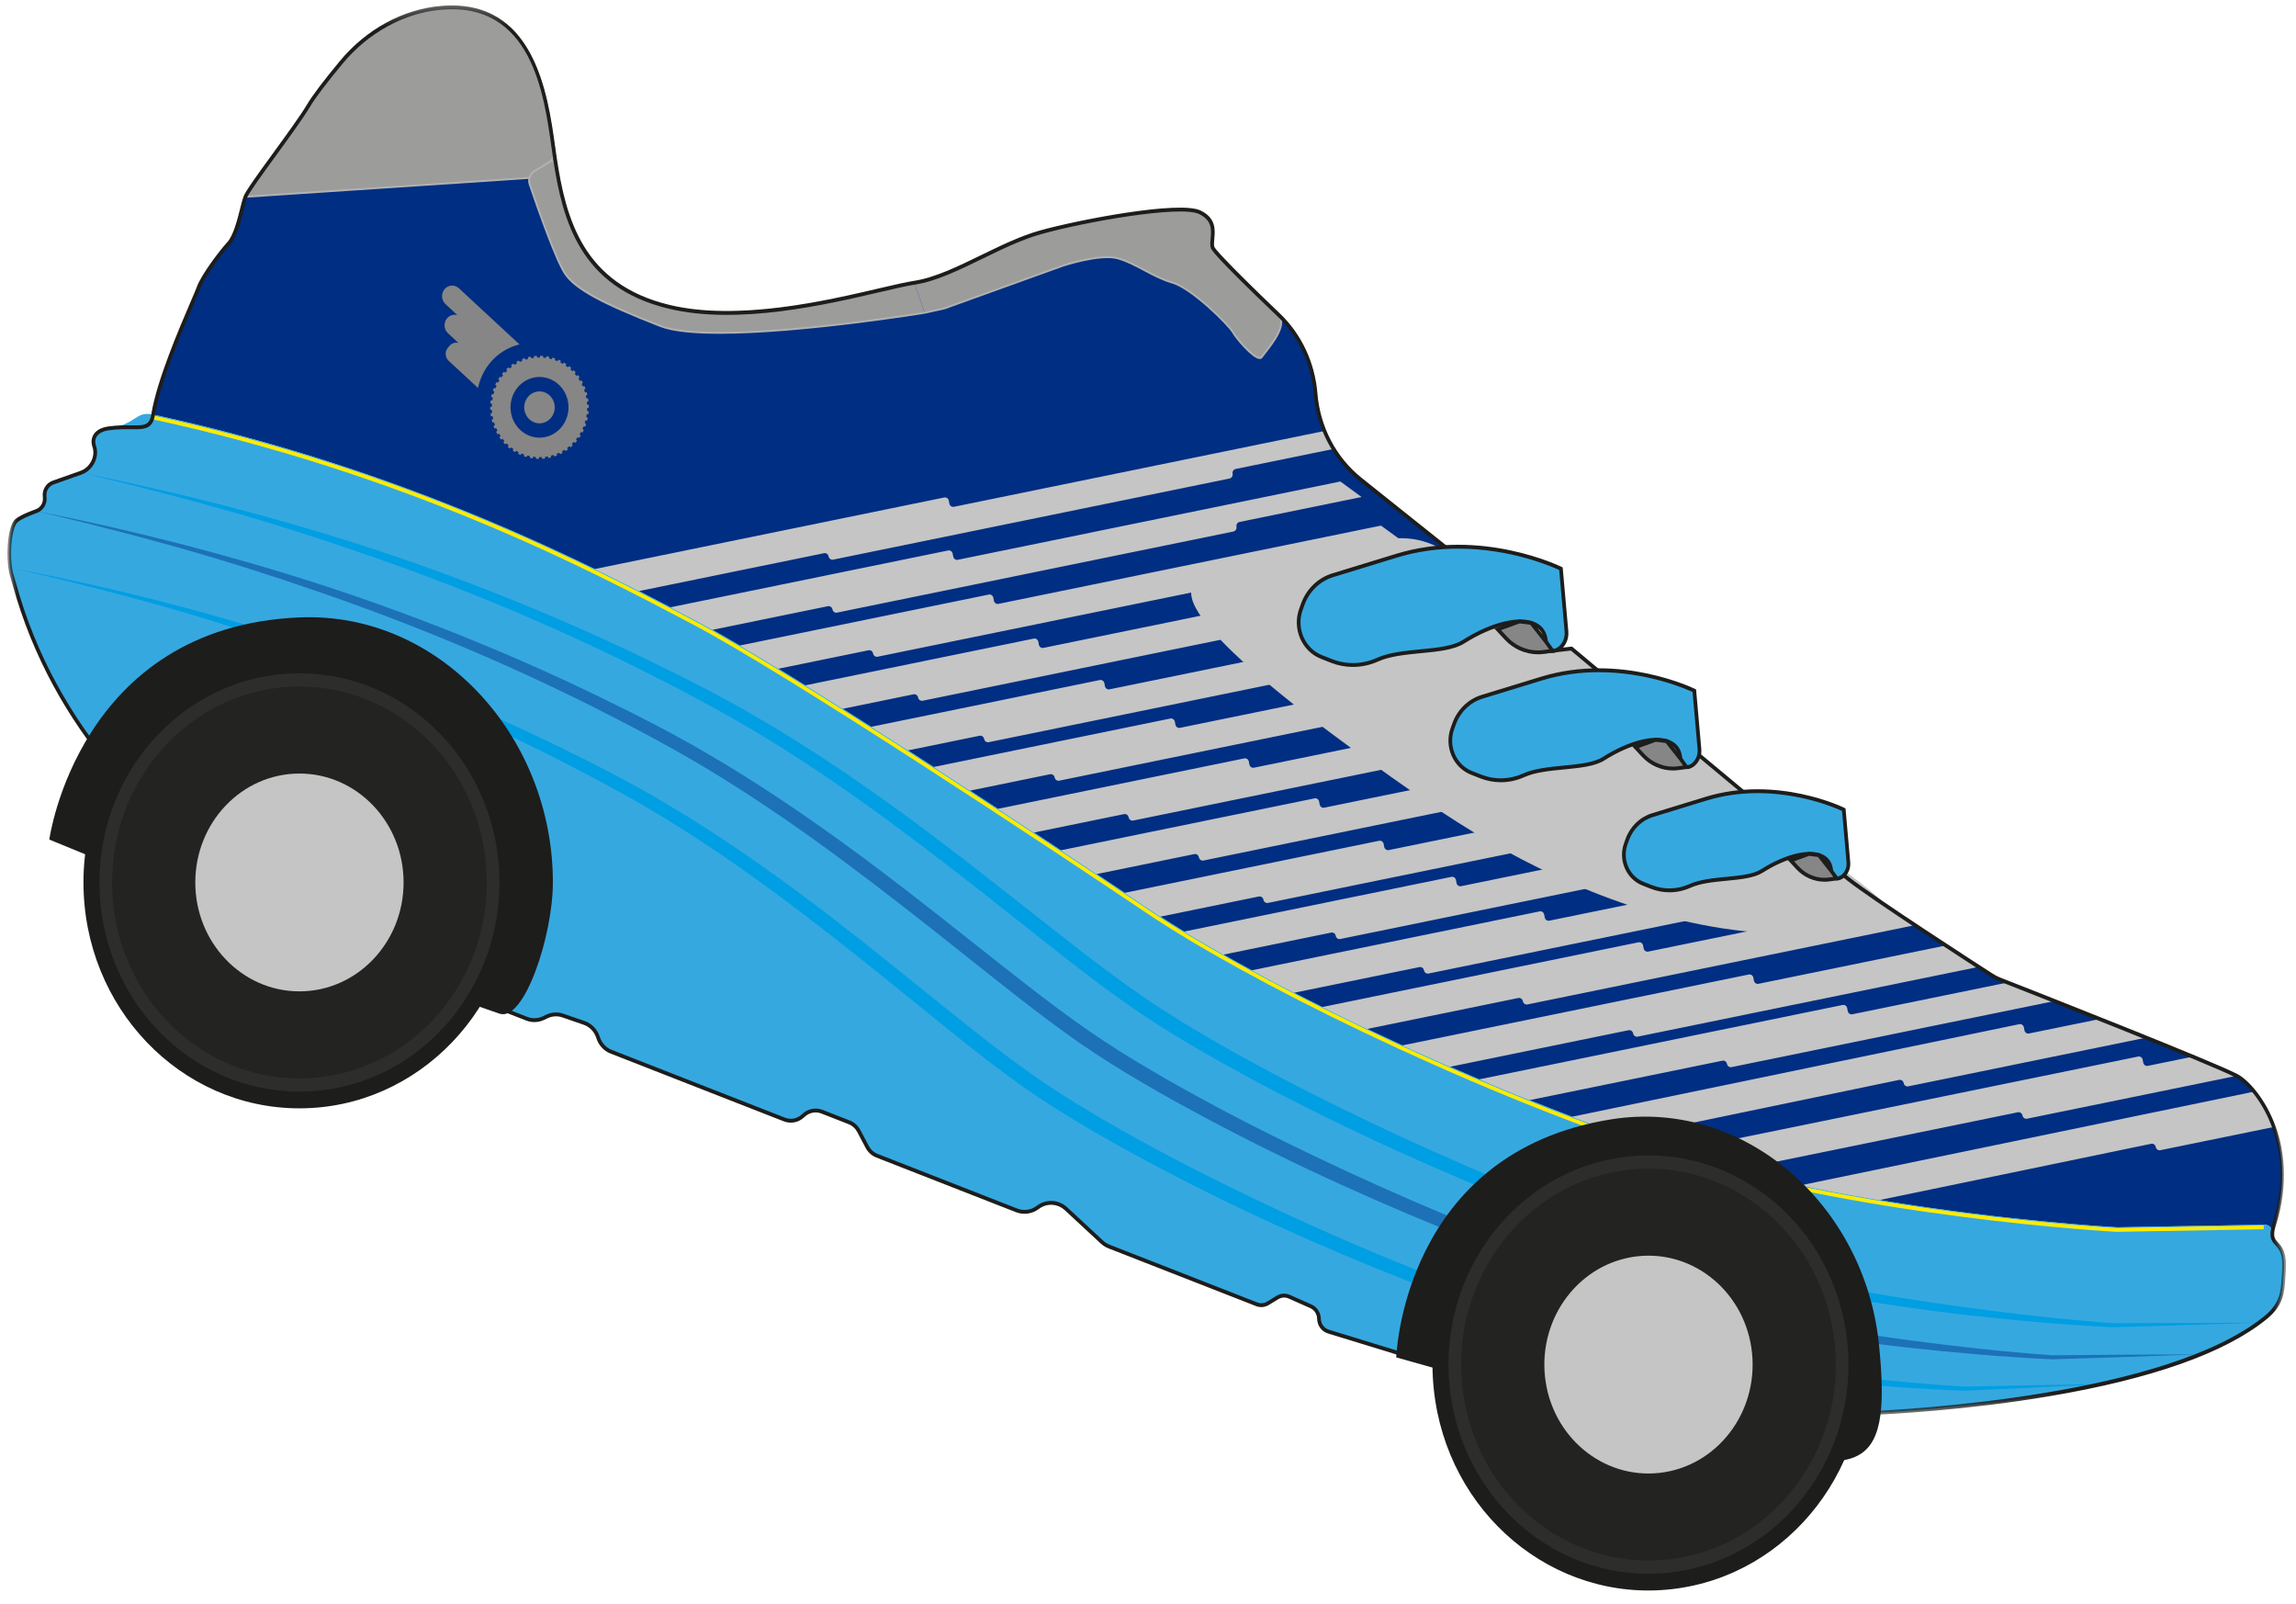 <?xml version="1.0" encoding="UTF-8"?>
<svg width="116px" height="81px" viewBox="0 0 116 81" version="1.1" xmlns="http://www.w3.org/2000/svg" xmlns:xlink="http://www.w3.org/1999/xlink">
    <!-- Generator: Sketch 63.1 (92452) - https://sketch.com -->
    <title>SFMC SHOES / SUMMER</title>
    <desc>Created with Sketch.</desc>
    <defs>
        <polygon id="path-1" points="0 0.414 115.115 0.414 115.115 71.633 0 71.633"></polygon>
    </defs>
    <g id="Responsive-Break-Points" stroke="none" stroke-width="1" fill="none" fill-rule="evenodd">
        <g id="HOME" transform="translate(-214, -810)">
            <g id="INSTRUCTIONS-/-BUY-&amp;-FIT" transform="translate(23, 810)">
                <g id="SFMC-SHOES-/-SUMMER" transform="translate(191, 0)">
                    <g id="Group-109">
                        <g id="Group-108" transform="translate(0.378, -0.254)">
                            <path d="M34.664,31.544 C39.414,34.042 52.339,42.58 57.622,46.14 C62.906,49.7 73.674,54.978 83.516,58.258 C93.358,61.539 106.601,62.242 106.601,62.242 L114.04,62.112 C114.27,62.107 114.439,62.314 114.427,62.554 C114.426,62.575 114.428,62.592 114.428,62.611 C114.426,62.485 114.45,62.325 114.52,62.103 C115.89,57.724 113.425,55.017 112.637,54.6 C111.377,53.933 102.143,50.307 100.651,49.723 C100.515,49.669 100.387,49.604 100.264,49.524 C99.238,48.863 94.255,45.645 92.99,44.641 C91.578,43.52 79.017,33.014 79.017,33.014 L77.696,33.161 L76.055,31.666 L75.855,30.45 L68.36,24.468 C67.052,23.424 66.227,21.85 66.089,20.136 C65.966,18.606 65.297,17.183 64.213,16.148 C62.785,14.786 60.956,13.004 60.883,12.745 C60.764,12.319 61.251,11.467 60.246,10.979 C59.242,10.492 54.293,11.4 52.177,11.994 C50.06,12.588 47.745,14.242 45.827,14.535 C43.909,14.827 37.848,16.817 33.425,15.75 C29.001,14.684 28.124,11.307 27.664,8.284 C27.282,5.764 26.91,0.221 21.915,0.648 C19.951,0.816 18.146,1.855 16.856,3.413 C16.208,4.195 15.524,5.061 15.209,5.592 C14.524,6.746 12.191,9.72 12.012,10.219 C11.834,10.718 11.626,12.058 11.179,12.547 C10.732,13.036 9.858,14.211 9.65,14.793 C9.442,15.375 7.698,19.065 7.359,21.196 C20.488,24.032 29.914,29.046 34.664,31.544" id="Fill-1" fill="#C5C5C5"></path>
                            <path d="M72.951,44.543 C73.057,44.52 73.161,44.594 73.182,44.705 L73.209,44.85 C73.229,44.962 73.333,45.034 73.44,45.013 L89.468,41.734 C88.986,41.333 88.479,40.912 87.955,40.475 L84.021,41.279 C83.914,41.301 83.844,41.409 83.866,41.521 C83.886,41.632 83.817,41.74 83.71,41.762 L63.685,45.859 C63.578,45.881 63.475,45.807 63.454,45.696 C63.433,45.584 63.329,45.512 63.223,45.534 L58.247,46.552 C58.625,46.796 59.026,47.048 59.448,47.305 L72.951,44.543 Z" id="Fill-3" fill="#002E82"></path>
                            <path d="M69.297,42.72 C69.404,42.697 69.507,42.771 69.528,42.882 L69.555,43.027 C69.576,43.139 69.679,43.211 69.786,43.19 L86.989,39.67 C86.412,39.189 85.827,38.702 85.249,38.219 L80.761,39.137 C80.654,39.159 80.585,39.268 80.606,39.379 C80.626,39.49 80.557,39.598 80.45,39.62 L60.425,43.717 C60.318,43.738 60.215,43.666 60.194,43.554 C60.173,43.443 60.07,43.37 59.963,43.392 L55.026,44.402 C55.527,44.736 56.003,45.053 56.444,45.349 L69.297,42.72 Z" id="Fill-5" fill="#002E82"></path>
                            <path d="M82.405,47.847 C82.512,47.824 82.615,47.898 82.636,48.009 L82.663,48.154 C82.684,48.266 82.788,48.338 82.894,48.317 L94.747,45.892 C94.004,45.386 93.377,44.944 93.021,44.664 L92.132,44.845 C92.025,44.867 91.956,44.976 91.976,45.087 C91.997,45.199 91.928,45.307 91.821,45.328 L71.796,49.425 C71.689,49.447 71.586,49.374 71.565,49.262 C71.544,49.151 71.441,49.078 71.334,49.1 L65.001,50.396 C65.465,50.635 65.938,50.875 66.421,51.117 L82.405,47.847 Z" id="Fill-7" fill="#002E82"></path>
                            <path d="M77.408,46.286 C77.515,46.264 77.618,46.337 77.639,46.449 L77.666,46.593 C77.687,46.705 77.791,46.778 77.897,46.756 L92.038,43.863 C91.603,43.505 91.056,43.053 90.435,42.537 L87.674,43.102 C87.567,43.124 87.498,43.232 87.519,43.344 C87.54,43.455 87.47,43.563 87.364,43.585 L67.338,47.681 C67.231,47.704 67.128,47.631 67.107,47.519 C67.087,47.407 66.983,47.335 66.876,47.357 L61.433,48.47 C61.892,48.731 62.368,48.995 62.86,49.262 L77.408,46.286 Z" id="Fill-9" fill="#002E82"></path>
                            <path d="M107.877,53.78 L107.904,53.926 C107.925,54.037 108.028,54.11 108.135,54.088 L110.405,53.624 C109.705,53.333 108.899,53.004 108.054,52.663 L96.032,55.123 C95.925,55.144 95.822,55.072 95.801,54.96 C95.78,54.849 95.677,54.776 95.57,54.798 L81.775,57.661 C82.358,57.866 82.939,58.066 83.516,58.259 C83.7,58.32 83.887,58.378 84.073,58.438 L107.646,53.618 C107.753,53.596 107.856,53.669 107.877,53.78" id="Fill-11" fill="#002E82"></path>
                            <path d="M101.875,52.146 L101.902,52.291 C101.923,52.403 102.027,52.475 102.133,52.453 L105.709,51.722 C104.906,51.402 104.125,51.092 103.421,50.814 L87.104,54.152 C86.997,54.174 86.894,54.101 86.873,53.99 C86.852,53.878 86.749,53.805 86.642,53.827 L76.899,55.82 C77.612,56.106 78.326,56.385 79.042,56.658 L101.644,51.983 C101.751,51.961 101.854,52.035 101.875,52.146" id="Fill-13" fill="#002E82"></path>
                            <path d="M76.9,37.601 L56.874,41.698 C56.767,41.72 56.664,41.647 56.643,41.535 C56.622,41.424 56.519,41.351 56.413,41.373 L51.861,42.304 C52.323,42.609 52.777,42.909 53.217,43.2 L66.037,40.578 C66.144,40.556 66.247,40.629 66.268,40.74 L66.295,40.886 C66.316,40.997 66.419,41.07 66.526,41.048 L84.285,37.415 C83.702,36.929 83.138,36.457 82.607,36.014 L77.21,37.119 C77.104,37.141 77.034,37.248 77.055,37.36 C77.076,37.471 77.006,37.579 76.9,37.601" id="Fill-15" fill="#002E82"></path>
                            <path d="M79.637,33.844 L73.473,35.105 C73.366,35.127 73.296,35.235 73.318,35.346 C73.338,35.458 73.269,35.566 73.162,35.588 L53.137,39.684 C53.03,39.707 52.927,39.633 52.906,39.522 C52.885,39.41 52.782,39.338 52.675,39.359 L48.631,40.187 C49.104,40.495 49.574,40.802 50.037,41.106 L62.487,38.559 C62.593,38.537 62.696,38.61 62.718,38.721 L62.744,38.866 C62.765,38.978 62.869,39.051 62.975,39.029 L81.644,35.21 C80.092,33.913 79.017,33.014 79.017,33.014 L78.57,33.064 L79.637,33.844 Z" id="Fill-17" fill="#002E82"></path>
                            <path d="M87.975,49.474 C88.082,49.452 88.185,49.525 88.206,49.636 L88.233,49.781 C88.255,49.892 88.358,49.966 88.464,49.944 L97.927,48.008 C97.428,47.681 96.897,47.332 96.369,46.981 L76.793,50.986 C76.686,51.008 76.583,50.934 76.562,50.823 C76.541,50.712 76.438,50.639 76.331,50.661 L68.692,52.224 C69.276,52.501 69.869,52.779 70.47,53.055 L87.975,49.474 Z" id="Fill-19" fill="#002E82"></path>
                            <path d="M62.051,23.941 C61.945,23.963 61.875,24.071 61.896,24.182 C61.917,24.294 61.847,24.401 61.741,24.423 L41.715,28.52 C41.609,28.542 41.506,28.469 41.485,28.358 C41.464,28.246 41.36,28.174 41.254,28.195 L31.904,30.108 C32.47,30.396 32.999,30.671 33.491,30.928 L47.524,28.057 C47.63,28.036 47.733,28.108 47.754,28.22 L47.782,28.365 C47.802,28.477 47.905,28.549 48.012,28.528 L67.341,24.573 L68.411,25.356 L62.247,26.617 C62.141,26.639 62.071,26.747 62.092,26.859 C62.112,26.97 62.043,27.078 61.936,27.1 L41.911,31.196 C41.804,31.219 41.701,31.146 41.68,31.034 C41.659,30.923 41.556,30.85 41.449,30.872 L35.618,32.065 C36.038,32.301 36.501,32.568 36.994,32.858 L49.577,30.284 C49.684,30.262 49.787,30.335 49.808,30.446 L49.835,30.592 C49.856,30.703 49.959,30.776 50.066,30.754 L69.394,26.8 L70.465,27.582 L64.301,28.844 C64.194,28.865 64.124,28.974 64.145,29.085 C64.166,29.197 64.097,29.305 63.99,29.327 L43.964,33.423 C43.858,33.445 43.754,33.372 43.733,33.261 C43.713,33.149 43.61,33.076 43.503,33.098 L38.945,34.031 C39.385,34.299 39.839,34.579 40.307,34.869 L51.851,32.508 C51.957,32.486 52.06,32.559 52.081,32.67 L52.108,32.815 C52.129,32.926 52.232,33 52.339,32.977 L71.668,29.024 L72.738,29.806 L66.574,31.067 C66.467,31.089 66.398,31.197 66.419,31.308 C66.439,31.42 66.37,31.528 66.263,31.55 L46.238,35.647 C46.131,35.668 46.028,35.596 46.007,35.484 C45.986,35.373 45.882,35.3 45.776,35.322 L42.198,36.054 C42.671,36.352 43.149,36.655 43.634,36.964 L55.187,34.601 C55.294,34.579 55.397,34.652 55.418,34.763 L55.445,34.908 C55.466,35.02 55.569,35.092 55.676,35.071 L75.005,31.117 L76.075,31.899 L69.911,33.16 C69.804,33.182 69.735,33.29 69.755,33.402 C69.776,33.513 69.707,33.621 69.6,33.643 L49.575,37.74 C49.468,37.762 49.365,37.689 49.344,37.578 C49.323,37.466 49.219,37.393 49.113,37.415 L45.494,38.155 C45.926,38.433 46.359,38.712 46.791,38.992 L58.749,36.546 C58.856,36.524 58.959,36.597 58.98,36.708 L59.007,36.853 C59.028,36.964 59.132,37.037 59.238,37.015 L78.535,33.068 L77.696,33.161 L76.054,31.666 L75.855,30.45 L68.36,24.468 C67.819,24.037 67.367,23.512 67.006,22.927 L62.051,23.941 Z" id="Fill-21" fill="#002E82"></path>
                            <path d="M47.328,25.381 C47.434,25.359 47.538,25.432 47.559,25.544 L47.586,25.688 C47.607,25.8 47.71,25.873 47.817,25.851 L66.539,22.021 C66.297,21.427 66.142,20.793 66.089,20.136 C65.966,18.607 65.297,17.183 64.213,16.149 C62.785,14.786 60.956,13.004 60.883,12.746 C60.764,12.32 61.25,11.467 60.246,10.979 C59.242,10.492 54.293,11.4 52.177,11.994 C50.06,12.588 47.745,14.242 45.828,14.535 C43.909,14.828 37.848,16.817 33.425,15.75 C29.001,14.684 28.124,11.307 27.664,8.284 C27.282,5.764 26.91,0.221 21.915,0.648 C19.951,0.817 18.146,1.855 16.856,3.413 C16.208,4.195 15.524,5.062 15.209,5.592 C14.524,6.746 12.191,9.72 12.012,10.219 C11.833,10.718 11.626,12.059 11.179,12.547 C10.732,13.036 9.858,14.211 9.65,14.793 C9.441,15.376 7.698,19.065 7.359,21.196 C16.857,23.248 24.416,26.439 29.67,28.994 L47.328,25.381 Z" id="Fill-23" fill="#002E82"></path>
                            <path d="M114.504,57.175 L108.767,58.348 C108.661,58.37 108.557,58.297 108.536,58.186 C108.516,58.074 108.412,58.001 108.306,58.024 L94.573,60.867 C101.11,61.95 106.601,62.242 106.601,62.242 L114.041,62.112 C114.27,62.108 114.439,62.314 114.427,62.554 C114.426,62.575 114.428,62.592 114.429,62.611 C114.426,62.485 114.451,62.326 114.52,62.104 C115.152,60.082 114.964,58.423 114.504,57.175" id="Fill-25" fill="#002E82"></path>
                            <path d="M92.716,51.013 C92.823,50.991 92.926,51.064 92.947,51.175 L92.974,51.32 C92.995,51.432 93.098,51.504 93.205,51.483 L101.048,49.878 C100.885,49.814 100.75,49.762 100.651,49.723 C100.515,49.669 100.388,49.604 100.263,49.524 C100.115,49.429 99.878,49.276 99.589,49.089 L82.363,52.613 C82.257,52.634 82.153,52.562 82.132,52.45 C82.111,52.339 82.008,52.266 81.901,52.288 L72.878,54.134 C73.366,54.347 73.858,54.56 74.352,54.77 L92.716,51.013 Z" id="Fill-27" fill="#002E82"></path>
                            <path d="M113.501,55.39 C113.164,54.979 112.843,54.709 112.637,54.6 C112.632,54.598 112.624,54.594 112.619,54.592 L102.034,56.757 C101.927,56.779 101.824,56.706 101.803,56.595 C101.782,56.483 101.678,56.41 101.572,56.432 L87.272,59.356 C88.368,59.637 89.479,59.891 90.587,60.123 L113.501,55.39 Z" id="Fill-29" fill="#002E82"></path>
                            <path d="M91.341,47.28 C96.667,46.514 96.369,46.981 89.887,42.025 C85.723,38.566 79.033,32.971 79.033,32.971 L77.711,33.117 L76.07,31.622 L75.871,30.407 L74.031,29.103 C70.482,26.162 69.968,27.669 60.737,29.384 C57.667,29.955 62.387,34.299 71.579,40.668 C80.77,47.037 88.251,47.724 91.341,47.28" id="Fill-31" fill="#C5C5C5"></path>
                            <path d="M12.038,10.192 C12.217,9.694 14.55,6.719 15.235,5.566 C15.549,5.035 16.234,4.168 16.882,3.387 C18.172,1.828 19.977,0.79 21.942,0.622 C26.674,0.217 27.256,5.171 27.629,7.836 C27.665,8.093 27.548,8.344 27.334,8.476 L26.367,9.239 L12.038,10.192 Z" id="Fill-33" fill="#9C9C9B"></path>
                            <path d="M22.479,0.647 C22.307,0.647 22.129,0.655 21.945,0.67 C20.063,0.832 18.23,1.833 16.917,3.418 C16.091,4.415 15.539,5.146 15.274,5.592 C14.946,6.145 14.249,7.103 13.575,8.029 C12.91,8.943 12.278,9.811 12.113,10.138 L26.35,9.192 L27.306,8.437 C27.509,8.312 27.616,8.08 27.583,7.843 L27.558,7.663 C27.188,5.012 26.58,0.647 22.479,0.647 L22.479,0.647 Z M11.969,10.246 L11.994,10.176 C12.09,9.908 12.743,9.01 13.501,7.97 C14.173,7.046 14.869,6.09 15.195,5.54 C15.462,5.09 16.018,4.355 16.846,3.355 C18.175,1.75 20.031,0.736 21.937,0.573 C23.962,0.399 25.466,1.201 26.408,2.954 C27.202,4.432 27.461,6.291 27.65,7.649 L27.675,7.829 C27.714,8.105 27.589,8.376 27.358,8.518 L26.384,9.287 L26.369,9.288 L11.969,10.246 Z" id="Fill-35" fill="#B1B1B1"></path>
                            <path d="M46.345,16.049 L47.334,15.83 L53.319,13.674 C53.319,13.674 55.197,13.047 56.106,13.303 C57.014,13.559 57.85,14.234 58.85,14.526 C59.849,14.817 61.709,16.674 61.913,17.035 C62.117,17.397 63.162,18.602 63.371,18.285 C63.579,17.969 64.782,16.706 64.192,16.14 C63.601,15.575 60.862,12.737 60.862,12.737 C60.743,12.312 61.229,11.459 60.225,10.972 C59.221,10.483 54.272,11.392 52.155,11.986 C50.039,12.58 47.724,14.234 45.806,14.527" id="Fill-37" fill="#9C9C9B"></path>
                            <path d="M63.269,18.386 L63.261,18.386 C62.886,18.373 62.045,17.365 61.873,17.06 C61.679,16.717 59.84,14.865 58.837,14.573 C58.326,14.424 57.858,14.175 57.404,13.935 C56.959,13.698 56.537,13.475 56.094,13.35 C55.208,13.101 53.352,13.714 53.333,13.72 L47.349,15.876 L46.355,16.097 L46.335,16.002 L47.325,15.782 L53.304,13.628 C53.382,13.602 55.206,12.999 56.118,13.256 C56.571,13.383 56.996,13.609 57.447,13.848 C57.896,14.086 58.36,14.332 58.862,14.478 C59.883,14.776 61.756,16.662 61.953,17.01 C62.141,17.343 62.962,18.277 63.264,18.289 C63.305,18.289 63.322,18.273 63.332,18.258 C63.368,18.203 63.43,18.124 63.508,18.025 C63.869,17.568 64.619,16.616 64.16,16.176 C63.576,15.617 60.857,12.8 60.829,12.772 L60.821,12.763 L60.818,12.751 C60.781,12.623 60.796,12.462 60.812,12.292 C60.852,11.851 60.898,11.352 60.205,11.015 C59.255,10.554 54.423,11.4 52.168,12.033 C51.215,12.3 50.21,12.789 49.239,13.261 C48.021,13.854 46.871,14.414 45.813,14.575 L45.799,14.478 C46.844,14.319 47.988,13.762 49.2,13.173 C50.175,12.699 51.183,12.208 52.143,11.939 C54.36,11.317 59.239,10.439 60.245,10.927 C60.997,11.293 60.944,11.875 60.905,12.301 C60.891,12.456 60.877,12.603 60.904,12.712 C61.077,12.89 63.657,15.562 64.223,16.105 C64.748,16.607 63.988,17.57 63.58,18.087 C63.503,18.185 63.442,18.262 63.409,18.313 C63.377,18.361 63.329,18.386 63.269,18.386" id="Fill-39" fill="#B1B1B1"></path>
                            <path d="M45.806,14.527 C45.806,14.527 37.827,16.809 33.403,15.742 C29.098,14.704 28.152,11.479 27.681,8.52 C27.662,8.402 27.537,8.341 27.438,8.402 L26.612,8.908 C26.394,9.042 26.297,9.315 26.381,9.564 C26.75,10.645 27.73,13.453 28.189,14.101 C28.762,14.908 30.224,15.639 32.981,16.717 C35.738,17.795 46.345,16.049 46.345,16.049" id="Fill-41" fill="#9C9C9B"></path>
                            <path d="M35.987,17.114 C34.702,17.114 33.614,17.017 32.965,16.763 C29.956,15.586 28.696,14.897 28.152,14.13 C27.692,13.482 26.73,10.733 26.338,9.58 C26.246,9.311 26.351,9.011 26.588,8.866 L27.414,8.359 C27.474,8.323 27.547,8.319 27.61,8.349 C27.672,8.38 27.716,8.44 27.728,8.512 C28.227,11.651 29.262,14.693 33.414,15.695 C37.776,16.747 45.714,14.502 45.794,14.48 L45.818,14.574 C45.739,14.596 37.777,16.847 33.393,15.789 C29.187,14.776 28.14,11.7 27.635,8.528 C27.629,8.488 27.605,8.455 27.57,8.438 C27.535,8.42 27.496,8.423 27.462,8.444 L26.635,8.95 C26.437,9.072 26.349,9.323 26.426,9.548 C26.816,10.695 27.775,13.435 28.227,14.072 C28.828,14.918 30.498,15.694 32.998,16.671 C35.711,17.733 46.231,16.018 46.338,16.001 L46.352,16.098 C46.271,16.111 40.116,17.114 35.987,17.114" id="Fill-43" fill="#B1B1B1"></path>
                            <path d="M7.358,21.194 C6.445,20.997 6.538,21.692 5.107,21.891 C4.441,21.983 4.246,22.4 4.383,22.805 C4.565,23.34 4.225,23.95 3.71,24.132 L2.304,24.628 C2.014,24.73 1.836,25.033 1.879,25.349 C1.922,25.663 1.747,25.965 1.459,26.068 C1.111,26.192 0.671,26.372 0.454,26.551 C0.067,26.874 -0.021,28.64 0.248,29.409 C0.517,30.178 2.064,38.272 11.57,44.644 L18.772,48.729 C18.991,48.853 19.238,48.911 19.486,48.897 L19.873,48.875 C20.319,48.85 20.749,49.059 21.019,49.432 C21.173,49.645 21.381,49.808 21.621,49.902 L26.235,51.706 C26.509,51.814 26.812,51.803 27.078,51.676 L27.254,51.592 C27.506,51.472 27.793,51.456 28.056,51.547 L29.135,51.918 C29.468,52.033 29.728,52.306 29.838,52.654 C29.942,52.987 30.186,53.252 30.5,53.375 L39.252,56.798 C39.579,56.926 39.947,56.85 40.203,56.601 C40.459,56.352 40.826,56.277 41.153,56.404 L42.528,56.941 C42.734,57.022 42.906,57.178 43.012,57.379 L43.439,58.188 C43.545,58.389 43.717,58.544 43.923,58.625 L50.982,61.386 C51.341,61.526 51.744,61.47 52.055,61.236 C52.489,60.908 53.084,60.939 53.485,61.311 L55.295,62.988 C55.4,63.085 55.521,63.162 55.654,63.213 L63.113,66.131 C63.3,66.204 63.507,66.185 63.68,66.08 L64.163,65.786 C64.344,65.676 64.564,65.662 64.757,65.747 L65.855,66.234 C66.096,66.341 66.254,66.585 66.26,66.858 C66.266,67.161 66.459,67.424 66.737,67.509 L74.752,69.967 C75.099,70.074 75.464,70.087 75.818,70.007 C76.427,69.869 77.387,69.612 77.921,69.268 C78.745,68.737 79.521,69.61 79.521,69.61 C79.872,70.224 80.479,70.628 81.16,70.698 C83.319,70.919 88.06,71.394 89.292,71.441 C89.767,71.459 90.109,71.384 90.356,71.27 C91.036,70.954 91.811,70.968 92.461,71.344 C92.83,71.557 93.247,71.662 93.668,71.645 C96.655,71.526 109.142,70.797 114.066,66.817 C114.994,66.068 114.942,65.411 115.01,64.482 C115.123,62.941 114.394,63.231 114.426,62.552 C114.438,62.312 114.269,62.106 114.04,62.11 L106.6,62.241 C106.6,62.241 93.358,61.537 83.515,58.257 C73.674,54.976 62.905,49.698 57.621,46.138 C52.338,42.579 39.413,34.04 34.663,31.542 C29.913,29.044 20.487,24.031 7.358,21.194" id="Fill-45" fill="#36A8E0"></path>
                            <path d="M106.554,62.471 C106.415,62.465 93.18,61.73 83.439,58.483 C73.267,55.092 62.495,49.703 57.523,46.353 C52.776,43.155 39.4,34.301 34.573,31.763 L34.378,31.66 C29.433,29.059 20.231,24.218 7.291,21.423 L7.329,21.232 C20.293,24.032 29.51,28.881 34.462,31.485 L34.657,31.588 C39.491,34.13 52.875,42.99 57.624,46.189 C62.586,49.532 73.339,54.911 83.496,58.297 C93.214,61.536 106.425,62.269 106.557,62.276 L113.99,62.145 L113.994,62.34 L106.554,62.471 Z" id="Fill-47" fill="#FFEC00"></path>
                            <path d="M110.717,68.659 C108.246,68.751 105.775,68.839 103.301,68.911 C100.822,68.793 98.361,68.578 95.897,68.306 C93.437,68.023 90.983,67.662 88.544,67.207 C86.105,66.749 83.679,66.197 81.291,65.477 C78.905,64.752 76.566,63.902 74.244,62.995 C71.924,62.086 69.627,61.112 67.355,60.079 C65.083,59.046 62.839,57.943 60.627,56.769 C59.524,56.178 58.423,55.579 57.342,54.939 C56.258,54.308 55.188,53.639 54.147,52.92 C52.072,51.472 50.121,49.88 48.149,48.322 C46.183,46.757 44.21,45.207 42.199,43.717 C40.189,42.227 38.136,40.802 36.017,39.494 C33.902,38.182 31.704,37.021 29.48,35.904 C25.03,33.679 20.437,31.768 15.749,30.156 C13.407,29.341 11.043,28.591 8.658,27.917 C7.464,27.588 6.271,27.254 5.068,26.956 C3.87,26.637 2.664,26.359 1.46,26.068 C6.317,27.03 11.13,28.263 15.861,29.791 C20.586,31.334 25.223,33.189 29.723,35.36 L31.406,36.187 C31.961,36.473 32.521,36.748 33.074,37.044 C33.625,37.344 34.179,37.638 34.724,37.948 C35.266,38.267 35.81,38.58 36.348,38.903 C38.495,40.207 40.575,41.628 42.607,43.112 C44.639,44.597 46.618,46.155 48.59,47.714 C50.564,49.267 52.519,50.851 54.559,52.269 C55.579,52.978 56.631,53.638 57.705,54.267 C58.773,54.903 59.864,55.5 60.958,56.09 C63.151,57.264 65.385,58.358 67.639,59.404 C72.148,61.488 76.756,63.363 81.454,64.904 C83.806,65.65 86.21,66.233 88.63,66.723 C91.051,67.213 93.491,67.602 95.94,67.928 C98.387,68.257 100.849,68.53 103.305,68.706 L107.01,68.676 L110.717,68.659 Z" id="Fill-49" fill="#1D71B7"></path>
                            <path d="M106.045,70.159 L102.459,70.334 L98.871,70.496 C96.468,70.407 94.085,70.222 91.698,69.98 C89.314,69.727 86.937,69.396 84.573,68.972 C82.209,68.545 79.857,68.024 77.543,67.335 C75.231,66.64 72.965,65.82 70.717,64.942 C68.471,64.063 66.248,63.118 64.05,62.114 C61.852,61.11 59.683,60.036 57.546,58.892 C56.479,58.315 55.416,57.73 54.372,57.105 C53.325,56.489 52.293,55.834 51.289,55.13 C49.29,53.712 47.415,52.152 45.521,50.625 C43.631,49.092 41.736,47.573 39.802,46.114 C37.869,44.654 35.892,43.258 33.85,41.978 C31.811,40.696 29.689,39.563 27.54,38.474 C23.241,36.306 18.797,34.452 14.257,32.898 C11.989,32.112 9.7,31.391 7.39,30.747 C6.233,30.432 5.076,30.113 3.912,29.83 C2.752,29.526 1.583,29.263 0.415,28.986 C5.122,29.889 9.786,31.062 14.368,32.533 C18.945,34.018 23.433,35.817 27.785,37.931 L29.41,38.736 C29.948,39.016 30.49,39.283 31.023,39.573 C31.555,39.866 32.091,40.152 32.617,40.456 C33.139,40.768 33.666,41.072 34.184,41.39 C36.256,42.666 38.259,44.058 40.214,45.512 C42.17,46.967 44.072,48.494 45.967,50.022 C47.865,51.543 49.743,53.095 51.706,54.482 C52.688,55.175 53.702,55.821 54.738,56.434 C55.768,57.056 56.822,57.638 57.879,58.214 C59.997,59.358 62.156,60.422 64.335,61.439 C66.515,62.455 68.72,63.412 70.948,64.304 C72.063,64.749 73.183,65.18 74.309,65.59 C74.87,65.804 75.436,66 76.001,66.197 C76.285,66.295 76.566,66.398 76.851,66.491 L77.704,66.761 C79.982,67.477 82.311,68.028 84.655,68.488 C87.001,68.947 89.366,69.306 91.738,69.602 C94.108,69.901 96.494,70.144 98.872,70.29 L102.458,70.217 L106.045,70.159 Z" id="Fill-51" fill="#009EE2"></path>
                            <path d="M113.827,67.059 C111.337,67.144 108.847,67.226 106.353,67.291 C103.856,67.165 101.376,66.944 98.895,66.664 C96.416,66.374 93.945,66.006 91.488,65.543 C89.031,65.078 86.587,64.52 84.182,63.792 C81.778,63.06 79.421,62.203 77.082,61.289 C74.744,60.373 72.43,59.392 70.141,58.352 C67.851,57.311 65.59,56.202 63.361,55.022 C62.248,54.427 61.139,53.824 60.049,53.181 C58.956,52.546 57.876,51.874 56.827,51.152 C54.734,49.697 52.765,48.097 50.774,46.532 C48.79,44.959 46.8,43.401 44.77,41.905 C42.742,40.407 40.671,38.975 38.534,37.66 C36.4,36.342 34.184,35.174 31.942,34.05 C27.458,31.811 22.83,29.887 18.105,28.261 C15.746,27.439 13.364,26.683 10.962,26.002 C9.759,25.669 8.556,25.332 7.346,25.03 C6.139,24.708 4.923,24.426 3.71,24.132 C8.604,25.108 13.451,26.355 18.218,27.896 C22.979,29.453 27.65,31.322 32.186,33.506 L33.881,34.338 C34.441,34.626 35.006,34.903 35.563,35.2 C36.118,35.502 36.677,35.798 37.227,36.109 L38.864,37.069 C41.029,38.38 43.126,39.807 45.177,41.299 C47.227,42.791 49.224,44.356 51.214,45.922 C53.207,47.483 55.179,49.075 57.238,50.5 C58.267,51.212 59.328,51.876 60.41,52.508 C61.488,53.148 62.587,53.749 63.691,54.342 C65.902,55.523 68.153,56.623 70.424,57.677 C74.968,59.774 79.612,61.664 84.345,63.219 C86.715,63.973 89.136,64.562 91.574,65.061 C94.013,65.557 96.471,65.954 98.938,66.286 C101.403,66.623 103.883,66.902 106.358,67.086 L113.827,67.059 Z" id="Fill-53" fill="#009EE2"></path>
                            <g id="Group-57" transform="translate(0, 0.112)">
                                <mask id="mask-2" fill="white">
                                    <use xlink:href="#path-1"></use>
                                </mask>
                                <g id="Clip-56"></g>
                                <path d="M91.351,70.835 C91.753,70.835 92.148,70.939 92.506,71.146 C92.862,71.351 93.262,71.451 93.665,71.436 C96.193,71.335 109.058,70.63 114.01,66.628 C114.814,65.978 114.85,65.41 114.9,64.623 C114.905,64.539 114.911,64.452 114.917,64.363 C114.983,63.475 114.768,63.24 114.579,63.032 C114.355,62.786 114.232,62.591 114.43,61.959 C115.728,57.811 113.506,55.056 112.594,54.574 C111.321,53.9 101.71,50.128 100.618,49.701 C100.475,49.645 100.343,49.577 100.213,49.493 C99.22,48.854 94.202,45.612 92.933,44.605 C91.57,43.522 79.675,33.576 78.988,33.002 L77.664,33.149 L75.967,31.603 L75.768,30.39 L68.302,24.432 C66.976,23.373 66.134,21.769 65.995,20.03 C65.874,18.521 65.218,17.127 64.149,16.107 C60.887,12.994 60.816,12.742 60.793,12.659 C60.754,12.522 60.77,12.356 60.786,12.181 C60.825,11.757 60.869,11.276 60.206,10.954 C59.265,10.497 54.449,11.343 52.2,11.975 C51.251,12.241 50.249,12.728 49.279,13.2 C48.058,13.794 46.905,14.355 45.84,14.518 C45.433,14.58 44.846,14.717 44.102,14.891 C41.408,15.521 36.9,16.575 33.402,15.732 C28.915,14.65 28.04,11.269 27.571,8.185 C27.543,8 27.515,7.798 27.485,7.583 C27.102,4.838 26.463,0.243 21.922,0.632 C20.052,0.792 18.231,1.787 16.926,3.363 C16.101,4.358 15.55,5.087 15.288,5.53 C14.957,6.086 14.26,7.045 13.585,7.972 C12.897,8.916 12.187,9.893 12.098,10.139 C12.049,10.278 11.996,10.487 11.935,10.729 C11.777,11.355 11.581,12.134 11.246,12.501 C10.771,13.02 9.928,14.177 9.737,14.713 C9.691,14.841 9.578,15.104 9.422,15.467 C8.868,16.755 7.715,19.433 7.45,21.098 C7.333,21.833 6.906,21.829 6.257,21.821 C5.952,21.817 5.572,21.812 5.119,21.875 C4.816,21.918 4.602,22.032 4.5,22.206 C4.404,22.369 4.432,22.543 4.472,22.66 C4.56,22.922 4.541,23.214 4.416,23.483 C4.279,23.779 4.032,24.009 3.74,24.112 L2.333,24.609 C2.087,24.696 1.935,24.955 1.971,25.223 C2.021,25.584 1.818,25.931 1.49,26.048 C1.015,26.217 0.677,26.379 0.513,26.516 C0.175,26.797 0.065,28.492 0.335,29.263 C0.358,29.326 0.388,29.436 0.43,29.589 C2.473,37.041 7.643,41.783 11.62,44.449 L18.817,48.531 C19.02,48.646 19.251,48.701 19.481,48.688 L19.868,48.665 C20.346,48.638 20.805,48.861 21.093,49.261 C21.236,49.46 21.43,49.611 21.653,49.698 L26.267,51.503 C26.52,51.602 26.794,51.592 27.039,51.475 L27.215,51.392 C27.49,51.261 27.798,51.243 28.085,51.342 L29.164,51.713 C29.524,51.837 29.808,52.135 29.927,52.511 C30.023,52.818 30.244,53.058 30.532,53.171 L39.285,56.594 C39.58,56.71 39.908,56.642 40.139,56.418 C40.423,56.142 40.823,56.059 41.186,56.201 L42.561,56.738 C42.787,56.827 42.977,56.998 43.093,57.219 L43.52,58.028 C43.616,58.21 43.77,58.349 43.956,58.421 L51.015,61.183 C51.345,61.312 51.713,61.26 52,61.044 C52.474,60.687 53.11,60.721 53.547,61.126 L55.357,62.803 C55.454,62.893 55.565,62.962 55.686,63.01 L63.146,65.927 C63.307,65.99 63.484,65.974 63.633,65.884 L64.116,65.59 C64.321,65.465 64.574,65.448 64.793,65.545 L65.892,66.033 C66.166,66.154 66.347,66.433 66.353,66.744 C66.359,67.005 66.523,67.23 66.763,67.303 L74.778,69.762 C75.108,69.863 75.461,69.876 75.798,69.8 C76.343,69.676 77.336,69.417 77.872,69.073 C78.752,68.507 79.581,69.422 79.589,69.431 L79.601,69.448 C79.935,70.033 80.521,70.422 81.169,70.489 C83.199,70.696 88.056,71.184 89.296,71.231 C89.707,71.247 90.052,71.192 90.318,71.068 C90.654,70.913 91.005,70.835 91.351,70.835 M93.581,71.633 C93.175,71.633 92.775,71.524 92.416,71.317 C91.801,70.961 91.064,70.936 90.394,71.247 C90.101,71.383 89.729,71.444 89.289,71.427 C88.044,71.38 83.183,70.89 81.151,70.683 C80.448,70.611 79.812,70.19 79.446,69.557 C79.368,69.473 78.689,68.777 77.969,69.239 C77.439,69.581 76.517,69.836 75.838,69.991 C75.471,70.074 75.086,70.059 74.725,69.949 L66.711,67.491 C66.392,67.393 66.174,67.095 66.166,66.748 C66.162,66.514 66.025,66.304 65.819,66.212 L64.72,65.725 C64.556,65.652 64.365,65.664 64.21,65.759 L63.727,66.053 C63.529,66.173 63.294,66.194 63.08,66.11 L55.621,63.192 C55.478,63.137 55.347,63.055 55.233,62.949 L53.423,61.271 C53.052,60.928 52.511,60.899 52.109,61.203 C51.772,61.457 51.338,61.518 50.949,61.366 L43.89,58.604 C43.663,58.516 43.474,58.344 43.357,58.123 L42.93,57.314 C42.835,57.133 42.68,56.994 42.495,56.921 L41.121,56.384 C40.825,56.268 40.498,56.336 40.266,56.561 C39.983,56.836 39.582,56.919 39.22,56.778 L30.467,53.354 C30.124,53.22 29.863,52.935 29.749,52.572 C29.65,52.255 29.409,52.003 29.106,51.899 L28.027,51.527 C27.785,51.444 27.524,51.459 27.293,51.569 L27.117,51.653 C26.826,51.791 26.501,51.803 26.202,51.686 L21.588,49.881 C21.332,49.781 21.109,49.607 20.944,49.379 C20.693,49.03 20.293,48.836 19.878,48.861 L19.491,48.883 C19.226,48.898 18.962,48.835 18.728,48.703 L11.525,44.618 C7.515,41.929 2.309,37.153 0.25,29.643 C0.21,29.496 0.181,29.391 0.16,29.331 C-0.118,28.534 -0.03,26.718 0.396,26.363 C0.579,26.211 0.927,26.042 1.429,25.863 C1.673,25.777 1.823,25.519 1.786,25.251 C1.737,24.889 1.942,24.541 2.273,24.424 L3.68,23.927 C3.925,23.841 4.132,23.647 4.248,23.398 C4.351,23.176 4.368,22.938 4.296,22.725 C4.22,22.503 4.236,22.283 4.34,22.104 C4.433,21.946 4.638,21.745 5.095,21.681 C5.561,21.617 5.948,21.621 6.259,21.625 C6.907,21.634 7.175,21.636 7.266,21.066 C7.535,19.376 8.694,16.682 9.251,15.387 C9.406,15.027 9.518,14.766 9.561,14.645 C9.784,14.023 10.701,12.813 11.11,12.366 C11.412,12.036 11.61,11.251 11.754,10.679 C11.817,10.432 11.871,10.219 11.923,10.071 C12.022,9.797 12.677,8.897 13.436,7.854 C14.108,6.93 14.804,5.975 15.129,5.427 C15.396,4.976 15.953,4.239 16.784,3.235 C18.121,1.621 19.988,0.601 21.907,0.437 C26.623,0.036 27.304,4.926 27.67,7.555 C27.7,7.769 27.728,7.97 27.755,8.155 C28.215,11.176 29.071,14.487 33.445,15.542 C36.9,16.374 41.383,15.327 44.061,14.7 C44.808,14.526 45.399,14.388 45.813,14.325 C46.851,14.166 47.992,13.611 49.2,13.023 C50.177,12.548 51.187,12.057 52.151,11.786 C54.029,11.259 59.204,10.253 60.285,10.777 C61.067,11.157 61.012,11.76 60.972,12.2 C60.957,12.356 60.944,12.503 60.972,12.604 C61.001,12.694 61.38,13.201 64.274,15.962 C65.379,17.016 66.056,18.455 66.181,20.014 C66.316,21.698 67.13,23.251 68.415,24.277 L75.94,30.282 L76.14,31.501 L77.725,32.945 L79.045,32.799 L79.075,32.824 C79.2,32.929 91.651,43.342 93.046,44.449 C94.308,45.451 99.32,48.689 100.311,49.327 C100.43,49.404 100.552,49.466 100.683,49.518 C102.466,50.217 111.423,53.735 112.678,54.399 C113.627,54.901 115.942,57.752 114.608,62.02 C114.431,62.586 114.543,62.71 114.714,62.897 C114.92,63.122 115.175,63.403 115.103,64.378 C115.097,64.466 115.091,64.552 115.086,64.636 C115.035,65.442 114.995,66.078 114.124,66.783 C112.019,68.484 108.329,69.789 103.156,70.663 C99.035,71.36 95.151,71.572 93.672,71.631 C93.642,71.633 93.612,71.633 93.581,71.633" id="Fill-55" fill="#1D1D1B" mask="url(#mask-2)"></path>
                            </g>
                            <path d="M65.438,30.78 L65.346,31.038 C65.001,32.003 65.47,33.079 66.393,33.44 L66.892,33.636 C67.646,33.93 68.478,33.904 69.218,33.572 C70.478,33.006 72.589,33.281 73.559,32.667 C75.649,31.342 77.642,31.257 77.729,32.664 C77.784,33.553 78.842,33.036 78.764,32.148 L78.485,28.978 C78.485,28.978 74.519,26.992 70.181,28.32 L66.951,29.31 C66.254,29.524 65.693,30.068 65.438,30.78" id="Fill-58" fill="#36A8E0"></path>
                            <path d="M73.3,27.964 C72.326,27.964 71.277,28.087 70.207,28.414 L66.978,29.404 C66.312,29.608 65.769,30.135 65.526,30.815 L65.434,31.072 C65.107,31.986 65.552,33.007 66.426,33.349 L66.925,33.544 C67.655,33.83 68.456,33.808 69.181,33.482 C69.799,33.204 70.609,33.126 71.392,33.05 C72.232,32.969 73.025,32.891 73.51,32.584 C75.007,31.635 76.48,31.299 77.263,31.725 C77.602,31.91 77.795,32.233 77.822,32.657 C77.833,32.837 77.888,32.958 77.983,33.005 C78.078,33.053 78.212,33.027 78.341,32.932 C78.514,32.807 78.703,32.529 78.671,32.157 L78.397,29.044 C78.058,28.886 75.967,27.964 73.3,27.964 M67.976,33.939 C67.598,33.939 67.221,33.869 66.86,33.727 L66.36,33.531 C65.39,33.152 64.896,32.018 65.259,31.004 L65.351,30.746 C65.614,30.01 66.203,29.437 66.925,29.216 L70.155,28.227 C74.477,26.903 78.486,28.87 78.525,28.89 L78.573,28.914 L78.857,32.139 C78.897,32.595 78.672,32.931 78.447,33.093 C78.262,33.227 78.058,33.26 77.901,33.181 C77.791,33.125 77.655,32.991 77.635,32.67 C77.613,32.312 77.459,32.052 77.176,31.898 C76.461,31.509 75.026,31.851 73.607,32.751 C73.085,33.082 72.271,33.161 71.409,33.244 C70.641,33.319 69.846,33.396 69.254,33.662 C68.844,33.846 68.409,33.939 67.976,33.939" id="Fill-60" fill="#1D1D1B"></path>
                            <path d="M75.289,32.039 L75.705,32.487 C76.2,33.021 76.908,33.28 77.614,33.184 L78.06,33.123 L77.729,32.664 L76.983,31.716 L76.386,31.642 L75.289,32.039 Z" id="Fill-62" fill="#868686"></path>
                            <path d="M75.458,32.081 L75.772,32.419 C76.244,32.929 76.928,33.178 77.602,33.087 L77.888,33.048 L77.654,32.722 L76.935,31.809 L76.397,31.741 L75.458,32.081 Z M77.327,33.301 C76.696,33.301 76.081,33.034 75.638,32.556 L75.12,31.997 L76.376,31.542 L77.032,31.624 L77.8,32.602 L78.231,33.198 L77.626,33.28 C77.526,33.294 77.426,33.301 77.327,33.301 L77.327,33.301 Z" id="Fill-64" fill="#1D1D1B"></path>
                            <path d="M73.086,36.818 L73,37.057 C72.679,37.955 73.115,38.956 73.974,39.292 L74.439,39.474 C75.14,39.748 75.913,39.724 76.601,39.414 C77.774,38.888 79.739,39.144 80.64,38.573 C82.585,37.34 84.438,37.26 84.52,38.57 C84.571,39.397 85.555,38.916 85.483,38.089 L85.223,35.141 C85.223,35.141 81.534,33.292 77.498,34.529 L74.493,35.449 C73.844,35.648 73.323,36.155 73.086,36.818" id="Fill-66" fill="#36A8E0"></path>
                            <path d="M80.399,34.204 C79.494,34.204 78.518,34.318 77.524,34.623 L74.519,35.543 C73.902,35.733 73.399,36.221 73.173,36.852 L73.088,37.091 C72.785,37.937 73.197,38.884 74.006,39.201 L74.471,39.382 C75.149,39.647 75.892,39.627 76.564,39.324 C77.141,39.066 77.895,38.993 78.624,38.922 C79.404,38.846 80.141,38.775 80.592,38.489 C81.986,37.606 83.359,37.292 84.089,37.69 C84.407,37.864 84.588,38.165 84.613,38.563 C84.62,38.678 84.651,38.826 84.759,38.881 C84.846,38.924 84.968,38.899 85.086,38.814 C85.245,38.699 85.42,38.442 85.389,38.098 L85.135,35.206 C84.811,35.055 82.871,34.204 80.399,34.204 M75.447,39.763 C75.094,39.763 74.742,39.697 74.406,39.565 L73.941,39.383 C73.035,39.029 72.574,37.97 72.913,37.022 L72.999,36.783 C73.244,36.096 73.793,35.562 74.467,35.355 L77.472,34.435 C81.495,33.203 85.226,35.034 85.264,35.053 L85.312,35.077 L85.576,38.081 C85.613,38.508 85.402,38.822 85.192,38.975 C85.018,39.101 84.826,39.131 84.678,39.057 C84.573,39.004 84.445,38.878 84.426,38.576 C84.406,38.245 84.264,38.006 84.003,37.864 C83.339,37.502 82.007,37.82 80.689,38.656 C80.201,38.965 79.444,39.038 78.641,39.116 C77.927,39.186 77.188,39.257 76.638,39.504 C76.256,39.676 75.851,39.763 75.447,39.763" id="Fill-68" fill="#1D1D1B"></path>
                            <path d="M82.25,37.988 L82.637,38.405 C83.098,38.903 83.756,39.142 84.413,39.053 L84.827,38.997 L84.52,38.569 L83.826,37.688 L83.271,37.619 L82.25,37.988 Z" id="Fill-70" fill="#868686"></path>
                            <path d="M82.419,38.03 L82.704,38.338 C83.142,38.809 83.776,39.041 84.401,38.956 L84.656,38.921 L84.445,38.628 L83.778,37.78 L83.281,37.718 L82.419,38.03 Z M84.146,39.169 C83.558,39.169 82.984,38.919 82.57,38.473 L82.081,37.946 L83.261,37.519 L83.875,37.596 L84.591,38.508 L84.998,39.072 L84.425,39.15 C84.332,39.162 84.239,39.169 84.146,39.169 L84.146,39.169 Z" id="Fill-72" fill="#1D1D1B"></path>
                            <path d="M81.837,42.658 L81.76,42.874 C81.47,43.684 81.863,44.586 82.637,44.888 L83.056,45.052 C83.688,45.299 84.384,45.277 85.005,44.998 C86.061,44.524 87.831,44.755 88.644,44.24 C90.397,43.13 92.066,43.058 92.139,44.237 C92.186,44.983 93.073,44.549 93.008,43.805 L92.774,41.148 C92.774,41.148 89.449,39.482 85.812,40.597 L83.105,41.426 C82.52,41.605 82.05,42.061 81.837,42.658" id="Fill-74" fill="#36A8E0"></path>
                            <path d="M81.924,42.693 L81.847,42.908 C81.576,43.666 81.945,44.513 82.67,44.797 L83.088,44.961 C83.697,45.198 84.364,45.18 84.968,44.909 C85.489,44.675 86.169,44.609 86.826,44.545 C87.528,44.477 88.192,44.413 88.596,44.157 C89.854,43.359 91.095,43.076 91.756,43.436 C92.046,43.594 92.21,43.869 92.233,44.231 C92.239,44.332 92.266,44.462 92.359,44.509 C92.433,44.546 92.542,44.524 92.644,44.449 C92.786,44.347 92.941,44.119 92.914,43.813 L92.686,41.213 C92.267,41.019 89.165,39.671 85.839,40.69 L83.131,41.52 C82.578,41.689 82.126,42.128 81.924,42.693 M83.964,45.322 C83.645,45.322 83.327,45.263 83.023,45.144 L82.604,44.98 C82.206,44.824 81.89,44.516 81.714,44.112 C81.538,43.708 81.523,43.256 81.672,42.84 L81.749,42.624 C81.972,42.002 82.469,41.519 83.079,41.332 L85.786,40.502 C89.415,39.392 92.781,41.043 92.814,41.06 L92.862,41.084 L93.1,43.796 C93.134,44.185 92.942,44.471 92.751,44.61 C92.591,44.726 92.414,44.754 92.278,44.685 C92.181,44.637 92.063,44.52 92.046,44.243 C92.028,43.949 91.901,43.736 91.669,43.609 C91.074,43.285 89.878,43.572 88.692,44.324 C88.251,44.603 87.568,44.669 86.844,44.74 C86.2,44.802 85.535,44.866 85.042,45.088 C84.695,45.244 84.329,45.322 83.964,45.322" id="Fill-76" fill="#1D1D1B"></path>
                            <path d="M90.094,43.714 L90.443,44.089 C90.859,44.537 91.452,44.754 92.043,44.673 L92.417,44.623 L92.14,44.237 L91.515,43.443 L91.014,43.38 L90.094,43.714 Z" id="Fill-78" fill="#868686"></path>
                            <path d="M90.263,43.756 L90.51,44.022 C90.903,44.445 91.471,44.652 92.031,44.576 L92.246,44.547 L92.065,44.296 L91.466,43.536 L91.025,43.48 L90.263,43.756 Z M91.803,44.787 C91.27,44.787 90.751,44.561 90.376,44.158 L89.925,43.672 L91.004,43.281 L91.563,43.35 L92.212,44.175 L92.588,44.698 L92.056,44.77 C91.972,44.782 91.887,44.787 91.803,44.787 L91.803,44.787 Z" id="Fill-80" fill="#1D1D1B"></path>
                            <path d="M23.943,19.3 C24.315,18.431 25.044,17.846 25.869,17.65 L22.804,14.812 C22.594,14.617 22.269,14.638 22.083,14.858 C21.897,15.078 21.916,15.417 22.127,15.611 L22.731,16.171 C22.549,16.118 22.344,16.173 22.21,16.331 C22.024,16.551 22.043,16.89 22.254,17.084 L22.786,17.578 C22.627,17.534 22.45,17.582 22.335,17.719 L22.252,17.817 C22.088,18.01 22.106,18.307 22.29,18.478 L23.769,19.848 C23.809,19.663 23.867,19.48 23.943,19.3" id="Fill-82" fill="#868686"></path>
                            <path d="M26.283,22.226 C25.544,21.881 25.212,20.975 25.542,20.202 C25.872,19.43 26.738,19.083 27.477,19.428 C28.216,19.772 28.548,20.679 28.218,21.451 C27.888,22.224 27.022,22.571 26.283,22.226 M29.104,21.787 L29.188,21.804 C29.216,21.727 29.209,21.746 29.237,21.669 L29.163,21.624 C29.184,21.551 29.181,21.562 29.202,21.488 L29.288,21.493 C29.306,21.414 29.301,21.433 29.319,21.354 L29.24,21.319 C29.253,21.243 29.251,21.255 29.263,21.179 L29.348,21.173 C29.356,21.092 29.354,21.111 29.363,21.03 L29.281,21.005 C29.284,20.929 29.284,20.941 29.287,20.864 L29.371,20.847 C29.369,20.765 29.369,20.785 29.368,20.703 L29.283,20.689 C29.277,20.613 29.278,20.625 29.272,20.548 L29.353,20.52 C29.342,20.439 29.344,20.459 29.333,20.378 L29.248,20.375 C29.232,20.301 29.235,20.312 29.22,20.236 L29.297,20.199 C29.276,20.12 29.281,20.139 29.26,20.06 L29.175,20.069 C29.151,19.996 29.154,20.007 29.131,19.935 L29.203,19.887 C29.172,19.811 29.179,19.829 29.149,19.754 L29.066,19.774 C29.033,19.705 29.039,19.716 29.006,19.647 L29.071,19.589 C29.032,19.519 29.042,19.536 29.003,19.465 L28.922,19.496 C28.882,19.432 28.888,19.442 28.847,19.377 L28.906,19.312 C28.858,19.247 28.87,19.263 28.823,19.198 L28.747,19.239 C28.699,19.18 28.706,19.189 28.658,19.131 L28.708,19.059 C28.653,19 28.667,19.015 28.612,18.956 L28.541,19.007 C28.487,18.955 28.495,18.963 28.441,18.911 L28.482,18.833 C28.42,18.782 28.435,18.795 28.374,18.744 L28.31,18.803 C28.25,18.759 28.259,18.766 28.199,18.722 L28.23,18.639 C28.163,18.596 28.18,18.607 28.112,18.564 L28.057,18.632 C27.991,18.596 28.001,18.601 27.936,18.566 L27.957,18.478 C27.886,18.445 27.904,18.453 27.832,18.42 L27.784,18.495 C27.715,18.468 27.725,18.472 27.657,18.445 L27.667,18.356 C27.593,18.332 27.611,18.338 27.536,18.314 L27.497,18.394 C27.426,18.377 27.436,18.38 27.365,18.362 L27.365,18.272 C27.288,18.258 27.306,18.261 27.229,18.248 L27.201,18.333 C27.128,18.324 27.139,18.326 27.065,18.318 L27.055,18.229 C26.976,18.225 26.996,18.226 26.918,18.222 L26.899,18.31 C26.826,18.312 26.837,18.312 26.764,18.313 L26.742,18.227 C26.664,18.233 26.683,18.232 26.605,18.239 L26.597,18.328 C26.525,18.339 26.536,18.337 26.463,18.348 L26.431,18.266 C26.355,18.282 26.373,18.278 26.297,18.295 L26.3,18.384 C26.229,18.405 26.24,18.402 26.169,18.422 L26.128,18.344 C26.054,18.371 26.072,18.364 25.998,18.391 L26.011,18.48 C25.944,18.51 25.954,18.505 25.886,18.534 L25.836,18.462 C25.766,18.499 25.783,18.49 25.713,18.526 L25.737,18.612 C25.673,18.65 25.683,18.644 25.62,18.683 L25.561,18.618 C25.495,18.663 25.511,18.652 25.446,18.697 L25.481,18.779 C25.422,18.826 25.431,18.818 25.372,18.865 L25.307,18.808 C25.247,18.861 25.261,18.848 25.202,18.902 L25.246,18.978 C25.193,19.032 25.202,19.024 25.149,19.078 L25.077,19.03 C25.024,19.091 25.037,19.076 24.985,19.137 L25.038,19.207 C24.992,19.267 24.999,19.258 24.953,19.319 L24.876,19.28 C24.831,19.347 24.842,19.331 24.797,19.399 L24.857,19.461 C24.82,19.527 24.826,19.517 24.787,19.583 L24.706,19.555 C24.669,19.628 24.678,19.61 24.642,19.683 L24.71,19.737 C24.68,19.807 24.684,19.796 24.655,19.867 L24.571,19.85 C24.543,19.927 24.55,19.908 24.522,19.985 L24.596,20.03 C24.575,20.103 24.578,20.092 24.557,20.165 L24.472,20.16 C24.454,20.24 24.458,20.221 24.44,20.301 L24.519,20.335 C24.506,20.411 24.508,20.399 24.496,20.475 L24.411,20.481 C24.403,20.562 24.405,20.542 24.396,20.624 L24.479,20.648 C24.476,20.725 24.476,20.713 24.473,20.79 L24.389,20.808 C24.391,20.889 24.39,20.869 24.392,20.951 L24.476,20.965 C24.482,21.041 24.481,21.03 24.487,21.106 L24.406,21.134 C24.417,21.215 24.415,21.195 24.426,21.276 L24.511,21.278 C24.527,21.354 24.524,21.342 24.539,21.417 L24.463,21.456 C24.483,21.534 24.478,21.515 24.499,21.594 L24.584,21.585 C24.608,21.658 24.605,21.647 24.629,21.72 L24.557,21.767 C24.587,21.843 24.58,21.824 24.61,21.9 L24.693,21.88 C24.726,21.949 24.721,21.938 24.753,22.007 L24.688,22.064 C24.727,22.136 24.718,22.118 24.756,22.189 L24.837,22.158 C24.878,22.222 24.871,22.212 24.912,22.277 L24.853,22.342 C24.901,22.407 24.889,22.391 24.936,22.457 L25.012,22.415 C25.06,22.474 25.053,22.465 25.101,22.523 L25.051,22.595 C25.106,22.654 25.092,22.64 25.147,22.698 L25.218,22.647 C25.272,22.699 25.264,22.691 25.318,22.743 L25.277,22.821 C25.339,22.872 25.324,22.859 25.385,22.91 L25.449,22.851 C25.509,22.895 25.5,22.888 25.56,22.932 L25.529,23.015 C25.596,23.058 25.58,23.047 25.647,23.09 L25.703,23.022 C25.768,23.058 25.758,23.052 25.823,23.088 L25.802,23.175 C25.874,23.209 25.856,23.2 25.927,23.234 L25.975,23.159 C26.044,23.186 26.034,23.182 26.103,23.209 L26.092,23.298 C26.167,23.321 26.149,23.315 26.224,23.34 L26.262,23.26 C26.333,23.277 26.323,23.274 26.394,23.292 L26.394,23.381 C26.472,23.395 26.453,23.392 26.53,23.405 L26.558,23.321 C26.631,23.33 26.62,23.328 26.694,23.336 L26.704,23.425 C26.783,23.429 26.764,23.427 26.842,23.431 L26.86,23.343 C26.934,23.342 26.922,23.342 26.996,23.341 L27.017,23.427 C27.095,23.42 27.077,23.422 27.154,23.415 L27.162,23.326 C27.234,23.315 27.223,23.317 27.296,23.306 L27.328,23.389 C27.405,23.372 27.386,23.376 27.462,23.359 L27.459,23.27 C27.53,23.249 27.519,23.252 27.59,23.232 L27.631,23.31 C27.705,23.283 27.687,23.289 27.761,23.263 L27.748,23.174 C27.815,23.145 27.805,23.149 27.873,23.12 L27.923,23.192 C27.993,23.156 27.976,23.164 28.046,23.128 L28.022,23.042 C28.086,23.004 28.076,23.01 28.14,22.971 L28.198,23.037 C28.264,22.991 28.248,23.002 28.313,22.957 L28.278,22.875 C28.337,22.828 28.328,22.836 28.387,22.789 L28.453,22.846 C28.512,22.793 28.498,22.806 28.557,22.752 L28.513,22.675 C28.566,22.622 28.558,22.63 28.61,22.576 L28.682,22.624 C28.735,22.563 28.722,22.578 28.774,22.517 L28.722,22.447 C28.767,22.387 28.76,22.396 28.806,22.336 L28.884,22.373 C28.928,22.306 28.917,22.323 28.963,22.256 L28.902,22.193 C28.939,22.127 28.934,22.137 28.972,22.072 L29.053,22.099 C29.09,22.026 29.081,22.044 29.117,21.972 L29.05,21.917 C29.079,21.847 29.075,21.857 29.104,21.787" id="Fill-84" fill="#868686"></path>
                            <path d="M27.582,21.157 C27.409,21.564 26.954,21.747 26.565,21.565 C26.176,21.384 26.001,20.907 26.175,20.501 C26.348,20.094 26.804,19.912 27.193,20.093 C27.581,20.275 27.756,20.751 27.582,21.157" id="Fill-86" fill="#868686"></path>
                            <path d="M27.555,44.825 C27.555,47.485 26.117,51.883 24.855,51.451 C18.135,49.149 8.284,45.209 2.113,42.658 C2.113,42.658 3.575,31.909 14.751,31.438 C21.816,31.141 27.555,37.432 27.555,44.825" id="Fill-88" fill="#1D1D1B"></path>
                            <path d="M25.663,44.825 C25.663,51.125 20.777,56.234 14.751,56.234 C8.724,56.234 3.839,51.125 3.839,44.825 C3.839,38.524 8.724,33.416 14.751,33.416 C20.777,33.416 25.663,38.524 25.663,44.825" id="Fill-90" fill="#1D1D1B"></path>
                            <path d="M24.855,44.825 C24.855,50.659 20.331,55.388 14.751,55.388 C9.17,55.388 4.647,50.659 4.647,44.825 C4.647,38.991 9.17,34.261 14.751,34.261 C20.331,34.261 24.855,38.991 24.855,44.825" id="Fill-92" fill="#2D2D2C"></path>
                            <path d="M24.217,44.825 C24.217,50.291 19.979,54.721 14.751,54.721 C9.523,54.721 5.285,50.291 5.285,44.825 C5.285,39.359 9.523,34.929 14.751,34.929 C19.979,34.929 24.217,39.359 24.217,44.825" id="Fill-94" fill="#232322"></path>
                            <path d="M20.012,44.825 C20.012,47.863 17.656,50.325 14.751,50.325 C11.845,50.325 9.489,47.863 9.489,44.825 C9.489,41.787 11.845,39.324 14.751,39.324 C17.656,39.324 20.012,41.787 20.012,44.825" id="Fill-96" fill="#C5C5C5"></path>
                            <path d="M94.547,68.113 C95.28,75.136 93.424,74.775 86.021,72.891 C79.455,71.221 76.279,70.567 70.164,68.813 C70.164,68.813 70.487,58.443 81.057,56.784 C87.739,55.736 93.814,61.09 94.547,68.113" id="Fill-98" fill="#1D1D1B"></path>
                            <path d="M93.755,67.939 C94.409,74.202 90.082,79.834 84.092,80.518 C78.101,81.201 72.714,76.678 72.06,70.414 C71.406,64.151 75.733,58.518 81.724,57.835 C87.715,57.151 93.102,61.675 93.755,67.939" id="Fill-100" fill="#1D1D1B"></path>
                            <path d="M92.952,68.03 C93.558,73.83 89.551,79.045 84.004,79.678 C78.457,80.311 73.469,76.122 72.863,70.322 C72.258,64.523 76.264,59.308 81.811,58.675 C87.359,58.042 92.346,62.23 92.952,68.03" id="Fill-102" fill="#2D2D2C"></path>
                            <path d="M92.318,68.103 C92.885,73.537 89.132,78.422 83.935,79.015 C78.738,79.608 74.065,75.684 73.498,70.25 C72.93,64.816 76.684,59.931 81.881,59.338 C87.078,58.745 91.751,62.669 92.318,68.103" id="Fill-104" fill="#232322"></path>
                            <path d="M88.138,68.58 C88.453,71.6 86.367,74.315 83.478,74.645 C80.59,74.974 77.993,72.793 77.678,69.773 C77.363,66.753 79.449,64.038 82.337,63.708 C85.225,63.379 87.823,65.56 88.138,68.58" id="Fill-106" fill="#C5C5C5"></path>
                        </g>
                    </g>
                </g>
            </g>
        </g>
    </g>
</svg>